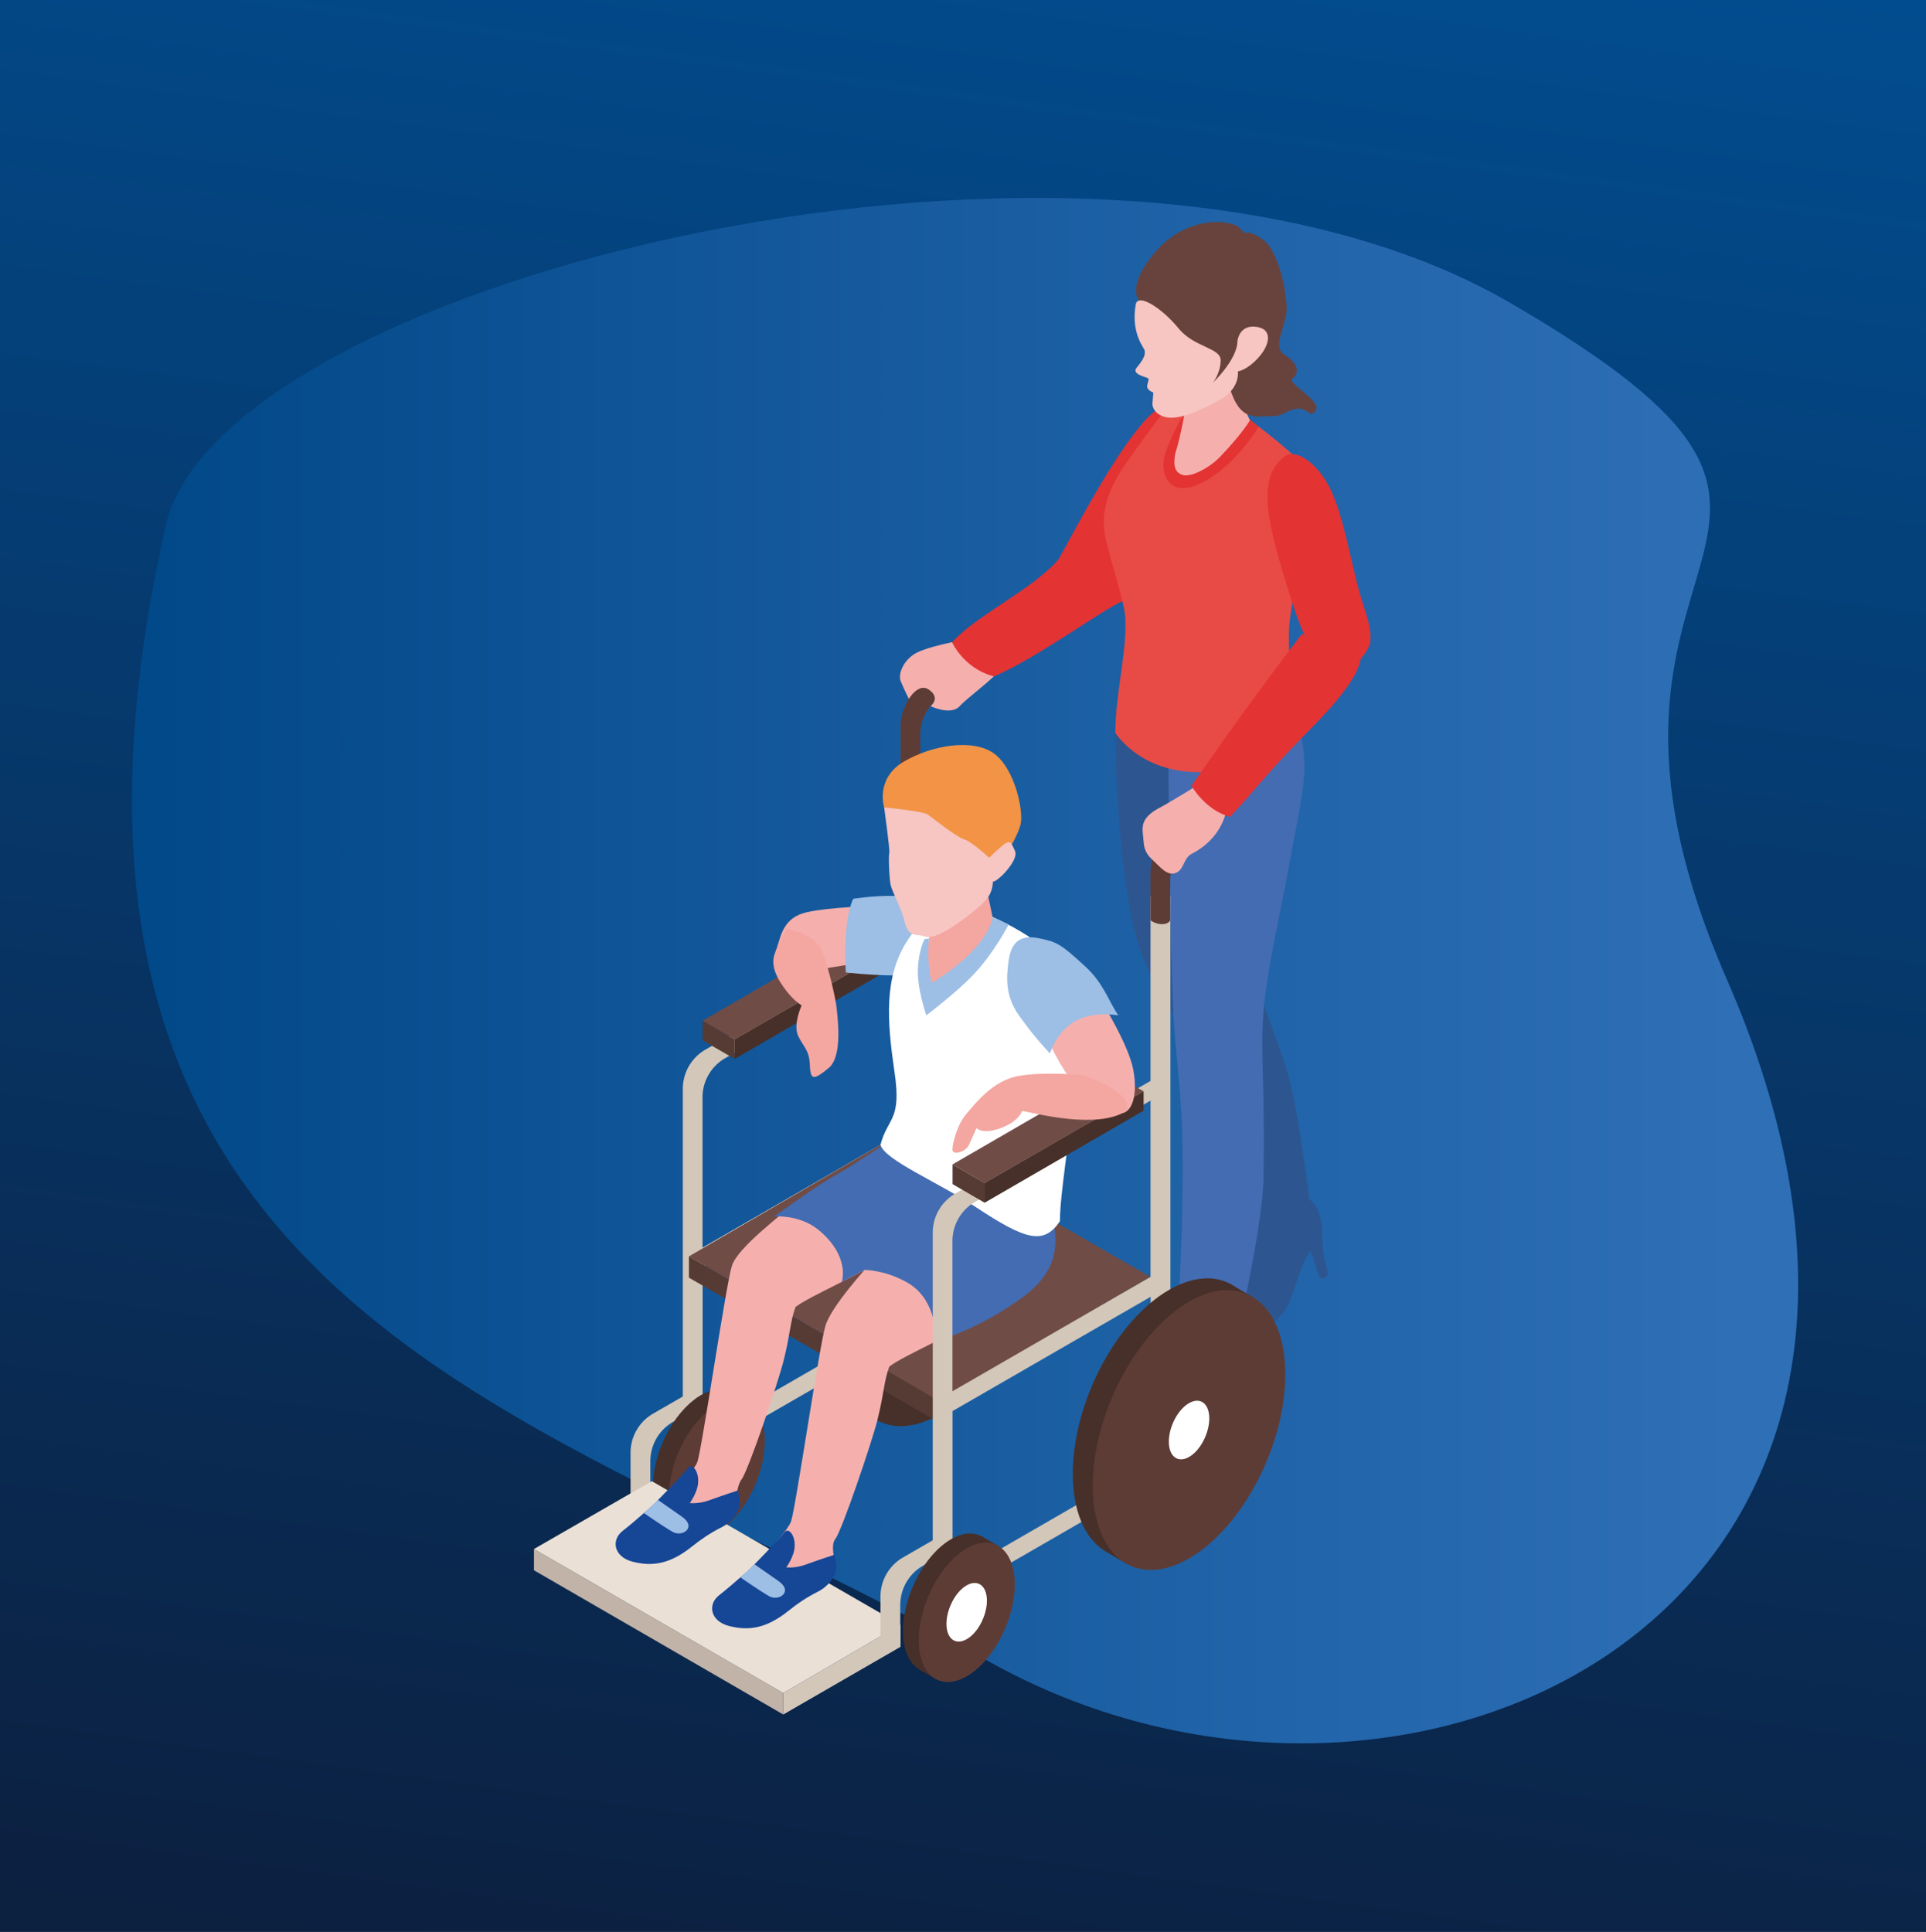 <svg viewBox="0 0 319 320" fill="none" xmlns="http://www.w3.org/2000/svg"><rect x="0" y="0" width="319" height="320" fill="#808080" stroke="none"/><path fill="url(#paint0_linear_3_294)" d="M-1 0h320v320H-1z"/><path d="M27.472 86.99c9.126-40.337 153.644-76.944 222.642-36.832 69.015 40.111 3.314 37.457 35.913 112.093 46.461 106.368-54.633 152.256-123.631 112.162C93.399 234.302-2.404 219.121 27.472 86.99z" fill="url(#paint1_linear_3_294)"/><path d="M186.394 99.504c2.013-6.385 1.527-8.953 2.273-7.877 9.802-5.482 18.147-19.969 12.804-24.792 0 0-6.749-3.088-12.093 3.106-5.36 6.176-11.571 18.338-14.035 22.675-4.129 4.927-13.706 9.334-17.644 13.775.572 2.776 2.169 4.789 6.905 5.656 7.495-3.123 20.194-12.682 21.79-12.543z" fill="#E43333"/><path d="M192.987 75.128s-2.949 7.72-2.013 15.996c.937 8.258 2.013 10.028 2.013 10.028l12.856-22.138-12.856-3.886z" fill="#fff"/><path d="M200.916 132.693c.19-2.707-14.539.59-14.539.59s1.804 11.363 2.845 16.464c1.579 7.703 2.776 11.242 7.929 20.68 2.273 4.181 8.484 20.75 9.924 26.822 2.099 8.865-.694 14.192-1.423 16.742-.729 2.568 5.083 3.071 7.425-1.058 2.36-4.112 2.516-4.841 4.077-6.368 1.562-1.526.243-3.712-1.353-8.587-1.232-3.783-3.331-16.968-5.1-25.296-2.516-11.814-5.118-11.329-6.68-17.227-2.897-11.104-3.227-20.993-3.105-22.762z" fill="#2D5691"/><path d="M217.987 199.869c-.017-.018-.017-.035-.035-.052-.104-.174-.19-.278-.19-.278-.781-1.024-2.03-1.752-2.03-1.752s1.283 7.217-1.978 11.311c-3.643 4.581-5.535 5.656-8.206 4.702 0 0-.625 1.96-2.325 5.517-.902 1.908.677 3.071 4.58 1.613 2.065-.78 4.771-2.741 5.812-5.378 1.093-2.758 1.735-5.586 2.949-7.529.191-.295.347-.573.504-.833.659 1.822.954 3.019 1.44 4.32.572.503 1.127.173 1.44-.434-.174-1.561-.92-2.81-.903-5.777.07-3.14-.676-4.788-1.058-5.43z" fill="#2D5691"/><path d="M199.007 124.261c1.961 11.693 2.776 21.409 5.413 29.094 2.204 6.42 4.199 10.531 8.397 22.884 2.151 6.315 4.008 22.172 4.008 22.172s-4.667 6.385-9.872 4.32c-.225-.885-3.834-14.209-8.397-26.024-2.758-7.165-7.026-12.959-9.021-17.487-4.667-10.601-4.806-37.787-4.806-37.787s12.318-8.865 14.278 2.828z" fill="#2D5691"/><path d="M211.481 148.793c1.093-2.481-13.983-3.782-13.983-3.782s-.729 12.3-1.475 17.453c-1.11 7.772-1.179 11.52.486 22.137.729 4.702.989 22.398.295 28.592-1.006 9.056-5.448 13.116-6.992 15.284-1.544 2.169 3.748 4.598 7.356 1.51 3.609-3.088 4.008-3.696 5.986-4.615 1.995-.92 1.474-3.401 1.631-8.553.121-3.973 2.585-17.089 3.73-25.538 1.613-11.971-1.007-12.388-.469-18.46.989-11.415 2.724-22.415 3.435-24.028z" fill="#436CB2"/><path d="M206.19 219.352c0-.018-.018-.052-.018-.07-.052-.208-.086-.329-.086-.329-.382-1.232-1.336-2.325-1.336-2.325s-1.232 7.235-5.673 9.993c-4.962 3.088-7.131 3.453-9.3 1.666 0 0-1.249 1.63-4.042 4.406-1.492 1.492-.399 3.123 3.782 3.054 2.204-.035 5.413-.972 7.287-3.106 1.96-2.238 3.522-4.667 5.309-6.107.277-.225.52-.416.763-.624.017 1.925-.121 3.157-.104 4.563.364.659.989.537 1.509.086.365-1.526.087-2.949 1.111-5.742 1.075-2.915.937-4.719.798-5.465z" fill="#436CB2"/><path d="M214.847 119.767s1.232 2.898 1.197 7.374c-.035 3.955-1.249 9.16-2.238 14.643-2.099 11.676-4.598 21.096-4.719 29.216-.087 6.783.399 11.329.173 24.375-.104 6.662-3.435 21.773-3.435 21.773s-6.558 4.442-10.739.729c.087-.919 1.041-16.967.729-29.615-.191-7.668-1.11-14.14-1.405-19.084-.642-10.774-.903-44.275-.903-44.275l3.887 1.162 17.453-6.298z" fill="#436CB2"/><path d="M186.394 102.54c.243 5.569-1.665 12.491-1.665 18.876 7.078 9.628 22.866 7.859 30.795-.729-1.093-5.448-2.672-12.942-1.822-18.564 1.874-12.439 3.591-23.057 3.314-23.525-1.787-3.106-9.993-9.004-9.993-9.004h-2.533l-7.322-4.077s-.78-.191-1.908-.4c-1.683 1.874-5.222 6.663-6.801 8.883-2.706 3.782-6.853 8.866-5.291 15.372 1.353 5.569 3.105 10.427 3.226 13.168z" fill="#E84B45"/><path d="M195.52 69.542s-1.561 2.724-2.533 5.586c-.971 2.863.312 7.668 5.968 4.893 5.656-2.776 9.508-9.317 9.508-9.317s-3.696-3.314-6.437-4.372c-2.741-1.058-6.506 3.21-6.506 3.21z" fill="#E43333"/><path d="M196.596 66.28s-.954 5.864-1.943 8.848c-.174 1.162-.503 3.07 1.266 3.557 1.458.399 4.476-1.267 6.107-2.967 3.817-3.973 4.997-6.107 4.997-6.107s-1.076-1.995-1.18-3.4c-.174-2.36.017-10.08.017-10.08l-9.264 10.149z" fill="#F5B0AE"/><path d="M202.026 60.503s.677-.99 1.475-1.596c.659-.503 1.908-.66 2.272 1.249.486 2.602-1.596 3.591-1.596 3.591l-2.151-3.244z" fill="#FFC4B2"/><path d="M226.835 106.894c.66-2.567-.902-5.968-1.648-8.692-1.492-5.36-2.706-12.925-4.927-17.366-2.151-4.303-5.691-6.489-7.391-5.291-5.152 3.643-2.654 12.022.833 23.265 1.874 6.003 3.192 8.032 3.938 9.889 3.782 3.105 7.27 2.325 9.195-1.805z" fill="#E43333"/><path d="M149.163 125.458v29.754l-32.321 18.65a7.483 7.483 0 00-3.748 6.489v56.506h3.279v-26.961l32.807-18.945v17.818h3.279v-83.294h-3.296v-.017zm0 62.249l-32.807 18.945v-24.879a7.482 7.482 0 013.747-6.488l29.06-16.777v29.199z" fill="#D3C7BA"/><path d="M115.523 229.917l-7.339 4.234a7.482 7.482 0 00-3.747 6.488v7.929h3.279v-6.541a7.48 7.48 0 013.747-6.488l4.06-2.343v-3.279zM144.444 221.121l-25.711 14.869v3.261l25.711-14.851v-3.279z" fill="#D3C7BA"/><path d="M168.178 201.916c0 11.745-7.131 25.382-15.944 30.465-4.095 2.359-7.825 2.464-10.653.711-3.244-2.012-5.291-6.488-5.291-12.769 0-11.745 7.13-25.382 15.944-30.465 8.796-5.083 15.944.312 15.944 12.058z" fill="#473029"/><path d="M145.294 235.261l-3.504-2.047 2.515-1.076.989 3.123zM162.105 188.713l3.991 2.325s-2.741.729-2.793.746c-.052.017-1.198-3.071-1.198-3.071z" fill="#473029"/><path d="M171.491 203.859c0 11.745-7.13 25.382-15.943 30.465-8.814 5.083-15.944-.312-15.944-12.058 0-11.745 7.13-25.381 15.944-30.465 8.813-5.083 15.943.313 15.943 12.058z" fill="#473029"/><path d="M158.896 211.146c0 2.463-1.492 5.326-3.348 6.384-1.839 1.058-3.349-.069-3.349-2.533s1.492-5.326 3.349-6.384c1.839-1.059 3.348.069 3.348 2.533z" fill="#D3C7BA"/><path d="M122.442 244.398c2.637-6.198 1.93-12.434-1.579-13.927-3.509-1.493-8.492 2.322-11.129 8.52-2.637 6.199-1.93 12.434 1.579 13.927 3.509 1.493 8.492-2.322 11.129-8.52z" fill="#473029"/><path d="M110.873 252.749l2.776 1.596v-2.325l-2.776.729zM121.161 230.646l2.898 1.666-1.267.607-2.117-1.978.486-.295z" fill="#473029"/><path d="M126.678 238.679c0 5.846-3.556 12.647-7.945 15.18-4.39 2.533-7.946-.156-7.946-6.003 0-5.846 3.556-12.647 7.946-15.18 4.389-2.55 7.945.139 7.945 6.003z" fill="#5E3C36"/><path d="M122.064 241.333c0 2.464-1.493 5.326-3.349 6.385-1.839 1.058-3.348-.07-3.348-2.533 0-2.464 1.492-5.327 3.348-6.385 1.856-1.058 3.349.07 3.349 2.533z" fill="#D3C7BA"/><path d="M116.373 169.074l5.309 3.088 26.336-15.198-5.396-3.105-26.249 15.215z" fill="#704C47"/><path d="M116.373 169.074v3.261l5.309 3.071v-3.244l-5.309-3.088z" fill="#563B35"/><path d="M148.018 156.964l-26.336 15.198v3.244l26.336-15.232v-3.21z" fill="#473029"/><path d="M157.092 110.364l-3.297 1.891c-2.55 1.475-4.632 5.084-4.632 8.033v7.929s.763.641 1.909.641c1.145 0 1.353-.641 1.353-.641v-6.541a7.482 7.482 0 013.747-6.489l4.06-2.342v-.659c.017-1.614-1.735-2.62-3.14-1.822z" fill="#5E3C36"/><path d="M114.1 208.109v3.522l41.274 23.907v-3.573L114.1 208.109z" fill="#563B35"/><path d="M114.1 208.109l41.274 23.856 35.184-20.455-41.395-23.803-35.063 20.402z" fill="#704C47"/><path d="M129.732 280.438v3.557l19.414-11.208v-3.678l-19.414 11.329z" fill="#D3C7BA"/><path d="M88.441 256.583v3.522l41.291 23.89v-3.557l-41.291-23.855z" fill="#C1B3A7"/><path d="M88.441 256.583l41.291 23.855 19.414-11.329-41.187-23.768-19.518 11.242z" fill="#EAE0D6"/><path d="M131.588 199.227c-1.318 1.422-9.42 7.286-10.374 10.479-1.041 3.417-4.945 30.309-5.708 32.443-.486 1.353-3.193 4.267-5.569 7.026 3.955 2.047 8.882 2.793 12.144.035-.243-1.354.104-3.349.746-4.164 1.076-1.371 6.038-15.979 6.957-19.657 1.162-4.632 1.041-6.298 1.978-8.9 2.29-1.787 10.756-5.309 14.799-8.223.347-5.101-11.572-7.738-14.973-9.039z" fill="#F5B0AE"/><path d="M110.422 247.301s-5.291 4.754-7.269 6.263c-1.978 1.51-1.527 4.338 1.683 5.136s6.107.399 9.733-2.499c1.457-1.179 3.123-2.307 4.892-3.192 1.874-.919 3.314-2.915 3.054-4.528l-.26-1.613s-2.62.85-4.702 1.613c-4.476 1.648-7.131-1.18-7.131-1.18z" fill="#164696"/><path d="M108.184 249.296s5.014-5.1 5.778-6.141c.746-1.041 2.324 1.11 1.405 3.678-.92 2.585-3.088 4.354-3.088 4.354s-1.527-.034-4.095-1.891z" fill="#164696"/><path d="M106.658 250.632s3.192 2.221 4.771 3.123c1.578.902 4.077-.763 1.492-2.55S109 248.464 109 248.464l-2.342 2.168z" fill="#9DBEE5"/><path d="M144.756 208.613c-1.318 1.422-7.061 7.772-8.032 10.964-1.041 3.418-4.945 30.309-5.708 32.443-.486 1.353-3.192 4.268-5.569 7.027 3.955 2.047 9.507 2.307 12.786-.451-.243-1.354-.52-2.863.122-3.678 1.075-1.371 6.037-15.979 6.957-19.657 1.162-4.632 1.041-6.298 1.977-8.9 2.29-1.787 10.757-5.309 14.799-8.224.33-5.1-13.931-8.206-17.332-9.524z" fill="#F5B0AE"/><path d="M126.401 257.954s-5.292 4.753-7.269 6.263c-1.978 1.509-1.527 4.337 1.683 5.135 3.209.798 6.106.399 9.732-2.498 1.458-1.18 3.123-2.308 4.893-3.192 1.874-.92 3.314-2.915 3.053-4.529l-.26-1.613s-2.62.85-4.702 1.613c-4.476 1.649-7.13-1.179-7.13-1.179z" fill="#164696"/><path d="M124.163 259.949s5.014-5.101 5.777-6.142c.746-1.041 2.325 1.111 1.405 3.678-.919 2.585-3.088 4.355-3.088 4.355s-1.509-.035-4.094-1.891z" fill="#164696"/><path d="M122.636 261.285s3.192 2.22 4.771 3.123c1.579.902 4.077-.781 1.492-2.551-2.585-1.787-3.921-2.741-3.921-2.741l-2.342 2.169z" fill="#9DBEE5"/><path d="M149.163 187.707s-7.981 5.447-10.635 6.87c-2.741 1.457-10.288 6.922-10.288 6.922s4.164-.364 7.304 2.204c5.343 4.389 3.886 8.622 3.886 8.622l3.765-1.977s3.591.017 7.252 2.203c4.944 2.949 4.58 9.611 4.58 9.611s6.94-1.821 14.452-7.356c8.189-6.055 4.649-12.214 4.077-18.355-.555-6.142-24.393-8.744-24.393-8.744z" fill="#436CB2"/><path d="M144.704 150.076s-7.182.157-11.051 1.024c-3.869.85-4.303 3.886-4.875 5.569-.59 1.683 3.417 4.164 4.875 4.129 1.457-.034 13.81-2.168 13.81-2.168l-2.759-8.554z" fill="#F5B0AE"/><path d="M141.321 148.879s-.832 1.544-1.145 4.98c-.329 3.435-.086 7.217-.086 7.217s15.197 1.839 17.331-1.527c2.134-3.366 1.562-5.673-.104-8.137-3.192-4.667-15.996-2.533-15.996-2.533z" fill="#9DBEE5"/><path d="M145.832 189.633c.746 2.567 9.455 6.124 15.857 10.357 8.328 5.5 11.19 6.211 13.862 2.308 0-8.623 6.176-36 .677-42.211-5.691-6.454-14.851-9.369-14.851-9.369s-4.875-4.267-10.982 4.928c-4.077 6.141-3.453 13.549-2.256 21.807 1.25 8.276-1.093 7.547-2.307 12.18z" fill="#fff"/><path d="M154.472 151.17l-.798 5.655-.243 1.77s-1.319 4.962.208 5.569c1.388.555 5.552-3.175 7.269-4.719 3.592-3.262 4.078-4.736 4.078-4.736l-2.1-10.028-8.414 6.489z" fill="#F4A6A1"/><path d="M153.136 155.559s-.971 1.683-1.11 4.962c-.139 3.279 1.405 7.651 1.405 7.651s5.205-3.939 7.911-6.853c3.453-3.696 5.726-8.206 5.726-8.206l-2.672-1.145s-.417 4.875-10.045 10.843c-.937-3.175-.486-7.356-.486-7.356l-.729.104z" fill="#9DBEE5"/><path d="M190.558 148.359v30.691l-32.321 18.65a7.483 7.483 0 00-3.748 6.489v56.506h3.279v-26.961l32.808-18.928v17.783h3.278v-84.23h-3.296zm0 63.151l-32.807 18.945v-24.879a7.482 7.482 0 013.747-6.488l29.06-16.777v29.199z" fill="#D3C7BA"/><path d="M156.918 253.738l-7.339 4.233a7.484 7.484 0 00-3.747 6.489v7.928h3.279v-6.541a7.484 7.484 0 013.747-6.488l4.06-2.342v-3.279zM185.839 244.942l-25.711 14.851v3.279l25.711-14.851v-3.279z" fill="#D3C7BA"/><path d="M209.573 225.719c0 11.745-7.131 25.382-15.944 30.465-4.095 2.36-7.825 2.464-10.653.711-3.244-2.012-5.291-6.488-5.291-12.769 0-11.745 7.13-25.381 15.944-30.465 8.813-5.083 15.944.312 15.944 12.058z" fill="#473029"/><path d="M186.689 259.081l-3.504-2.047 2.515-1.076.989 3.123zM203.501 212.533l3.99 2.325s-2.741.729-2.793.746c-.052.018-1.197-3.071-1.197-3.071z" fill="#473029"/><path d="M212.887 227.679c0 11.746-7.131 25.382-15.944 30.465-8.814 5.084-15.944-.312-15.944-12.057 0-11.746 7.13-25.382 15.944-30.465 8.813-5.084 15.944.312 15.944 12.057z" fill="#5E3C36"/><path d="M200.291 234.949c0 2.463-1.492 5.326-3.348 6.384-1.839 1.058-3.349-.069-3.349-2.533 0-2.463 1.492-5.326 3.349-6.384 1.856-1.059 3.348.069 3.348 2.533z" fill="#fff"/><path d="M165.454 260.972c0 5.847-3.557 12.648-7.946 15.181-4.389 2.533-7.946-.156-7.946-6.003s3.557-12.647 7.946-15.18c4.389-2.551 7.946.138 7.946 6.002z" fill="#473029"/><path d="M152.269 276.552l2.776 1.596v-2.325l-2.776.729zM162.557 254.449l2.897 1.683-1.267.59-2.116-1.961.486-.312z" fill="#473029"/><path d="M168.074 262.482c0 5.846-3.557 12.647-7.946 15.18-4.39 2.533-7.946-.156-7.946-6.003 0-5.846 3.556-12.647 7.946-15.18 4.389-2.533 7.946.156 7.946 6.003z" fill="#5E3C36"/><path d="M163.459 265.136c0 2.464-1.492 5.326-3.349 6.385-1.839 1.058-3.348-.07-3.348-2.533 0-2.464 1.492-5.327 3.348-6.385 1.857-1.058 3.349.087 3.349 2.533z" fill="#fff"/><path d="M157.768 192.877l5.309 3.088 26.336-15.198-5.396-3.088-26.249 15.198z" fill="#704C47"/><path d="M157.768 192.877v3.262l5.309 3.088v-3.262l-5.309-3.088z" fill="#563B35"/><path d="M189.413 180.767l-26.336 15.198v3.262l26.336-15.25v-3.21z" fill="#473029"/><path d="M198.487 134.584l-3.297 1.891c-2.55 1.474-4.632 5.083-4.632 8.032v7.929s.763.642 1.909.642c1.145 0 1.353-.642 1.353-.642v-6.541a7.482 7.482 0 013.747-6.488l4.06-2.342v-.66c.017-1.613-1.735-2.619-3.14-1.821z" fill="#5E3C36"/><path d="M130.322 153.859s-1.405 2.116-2.082 4.337c-.677 2.221.919 4.528 2.082 6.037 1.162 1.51 2.446 2.308 2.446 2.308s-1.457 3.192-.572 5.049c.884 1.856 1.856 2.307 1.943 4.875.086 2.567.711 2.411 3.105.451 2.394-1.961 1.457-8.501 1.336-9.855-.121-1.353-1.11-5.95-2.29-9.229-1.18-3.279-5.968-3.973-5.968-3.973z" fill="#F4A6A1"/><path d="M171.491 168.172s2.915 5.985 4.078 7.946c1.145 1.943 2.741 4.25 4.077 6.124 1.335 1.856 4.701 2.307 6.211 2.134 1.509-.174 2.654-2.724 1.856-7.131-.798-4.406-5.847-12.352-5.847-12.352l-10.375 3.279z" fill="#F5B0AE"/><path d="M185.232 168.172c-1.544-2.117-2.307-5.17-5.5-8.102-4.077-3.765-4.719-4.043-7.547-4.633-3.556-.763-4.753 1.007-5.135 3.73-.399 2.88-.538 5.847 1.7 9.005 2.065 2.914 3.835 4.944 5.136 6.315 1.978-5.24 5.812-7.061 11.346-6.315z" fill="#9DBEE5"/><path d="M179.403 178.078s-6.662-.625-10.826.174c-4.164.798-6.957 4.441-8.484 6.211-1.544 1.769-2.342 4.892-2.342 5.95 0 1.059 2.221.399 2.741-.78.538-1.18 1.249-2.776 1.249-2.776s.954 1.145 4.025 0c3.071-1.145 3.522-2.846 3.522-2.846 2.203.382 12.422 3.141 17.297 0 1.215-3.192-7.182-5.933-7.182-5.933z" fill="#F4A6A1"/><path d="M199.302 129.483s-5.846 3.609-7.113 4.251c-3.539 1.821-2.967 3.435-2.81 5.256.086 1.111.121 2.169 1.457 3.383 1.214 1.093 2.568 2.985 4.129 2.117 1.162-.642 1.11-2.377 2.377-3.036 3.366-1.735 5.066-4.372 5.725-6.905.92-3.505-3.765-5.066-3.765-5.066z" fill="#F5B0AE"/><path d="M215.628 105.003c-.503.625-6.263 8.293-9.525 12.787-4.164 5.76-8.761 12.37-8.761 12.37s2.307 4.094 6.384 5.135c3.782-3.973 5.344-6.298 10.861-12.023 3.886-4.025 10.878-10.566 10.878-15.024-4.181.989-9.802-3.279-9.837-3.245z" fill="#E43333"/><path d="M157.682 106.374c-1.596.347-4.338.989-5.795 1.718-2.134 1.058-3.21 3.487-2.706 4.736.503 1.249 1.353 2.932 1.353 2.932s1.579-2.672 3.261-1.562c2.1 1.388.347 2.776.347 2.776s3.331 1.614 4.806 0c1.024-1.127 3.886-3.244 5.656-4.944-2.932-.712-5.586-2.95-6.922-5.656z" fill="#F5B0AE"/><path d="M191.721 58.265c.069-1.631-1.44-6.177-1.406-7.096.035-.92-1.578-1.232-1.578-1.232s-2.377-2.29 2.533-8.102c4.909-5.812 11.658-5.621 13.758-4.303.485.295 1.023 1.094 1.023 1.094s.729-.677 3.21 1.127c2.463 1.804 3.886 8.588 3.834 11.485-.052 2.898-2.516 6.263-.312 7.547 2.203 1.301 2.498 3.071 1.318 3.869-1.162.798 4.875 3.66 3.817 5.326-1.058 1.648-1.301-1.11-4.094-.035-2.811 1.094-.677.885-5.275 1.059-4.597.156-4.51-5.708-5.569-5.604-1.058.104-5.135 1.128-5.534.625-.434-.52-5.725-5.76-5.725-5.76z" fill="#68433E"/><path d="M204.958 56.478s.26-2.741 3.14-2.342 2.134 3.21.208 5.239c-1.925 2.047-3.279 2.134-3.279 2.134s.451 2.845-3.036 4.754c-3.47 1.908-6.939 3.383-9.021 2.81-2.1-.572-2.1-2.134-2.1-2.134l.157-1.908s-1.111-.4-1.024-1.11c.104-.712.364-1.024.156-1.25-.208-.225-2.845-.642-1.891-1.77 1.77-2.099 1.249-2.515 1.336-2.792.087-.278-2.377-2.776-1.492-7.669.364-2.012 4.459.712 7.078 3.939 2.62 3.226 7.079 3.192 6.992 5.378-.087 2.186-1.284 3.626-1.284 3.626s4.06-3.852 4.06-6.905z" fill="#F7C5C2"/><path d="M149.493 138.539l-3.054-4.788s-1.509-4.771 3.21-7.564c4.719-2.794 11.52-3.887 14.99-1.371 3.469 2.533 4.979 9.681 4.372 11.85-.608 2.168-2.551 5.291-3.141 5.343-.589.052-3.591 1.475-4.181 1.77-.59.26-12.196-5.24-12.196-5.24z" fill="#F29346"/><path d="M146.439 133.734s1.007 7.286.85 7.564c-.156.277-.017 4.441.261 5.43.277.989 1.891 4.285 2.168 5.5.278 1.214.59 2.585 2.204 2.654 1.63.07 1.405.833 3.712-.173 2.308-1.007 6.194-4.025 7.599-5.569 1.406-1.544 1.197-3.331 1.197-3.331s-.26.676.955-.278c1.214-.937 3.279-3.435 2.723-4.58-.555-1.163-.711-1.978-1.908-1.024-1.18.954-2.377 2.152-2.377 2.152s-2.88-2.707-4.112-3.037c-1.231-.347-5.187-3.487-6.02-4.111-.798-.573-7.252-1.197-7.252-1.197z" fill="#F7C5C2"/><defs><linearGradient id="paint0_linear_3_294" x1="41.189" y1="320" x2="90.855" y2="-44.896" gradientUnits="userSpaceOnUse"><stop stop-color="#0C2040"/><stop offset="1" stop-color="#014E92"/></linearGradient><linearGradient id="paint1_linear_3_294" x1="10.899" y1="160.785" x2="286.874" y2="160.785" gradientUnits="userSpaceOnUse"><stop offset=".054" stop-color="#024989"/><stop offset="1" stop-color="#2E6FB6"/></linearGradient></defs></svg>
